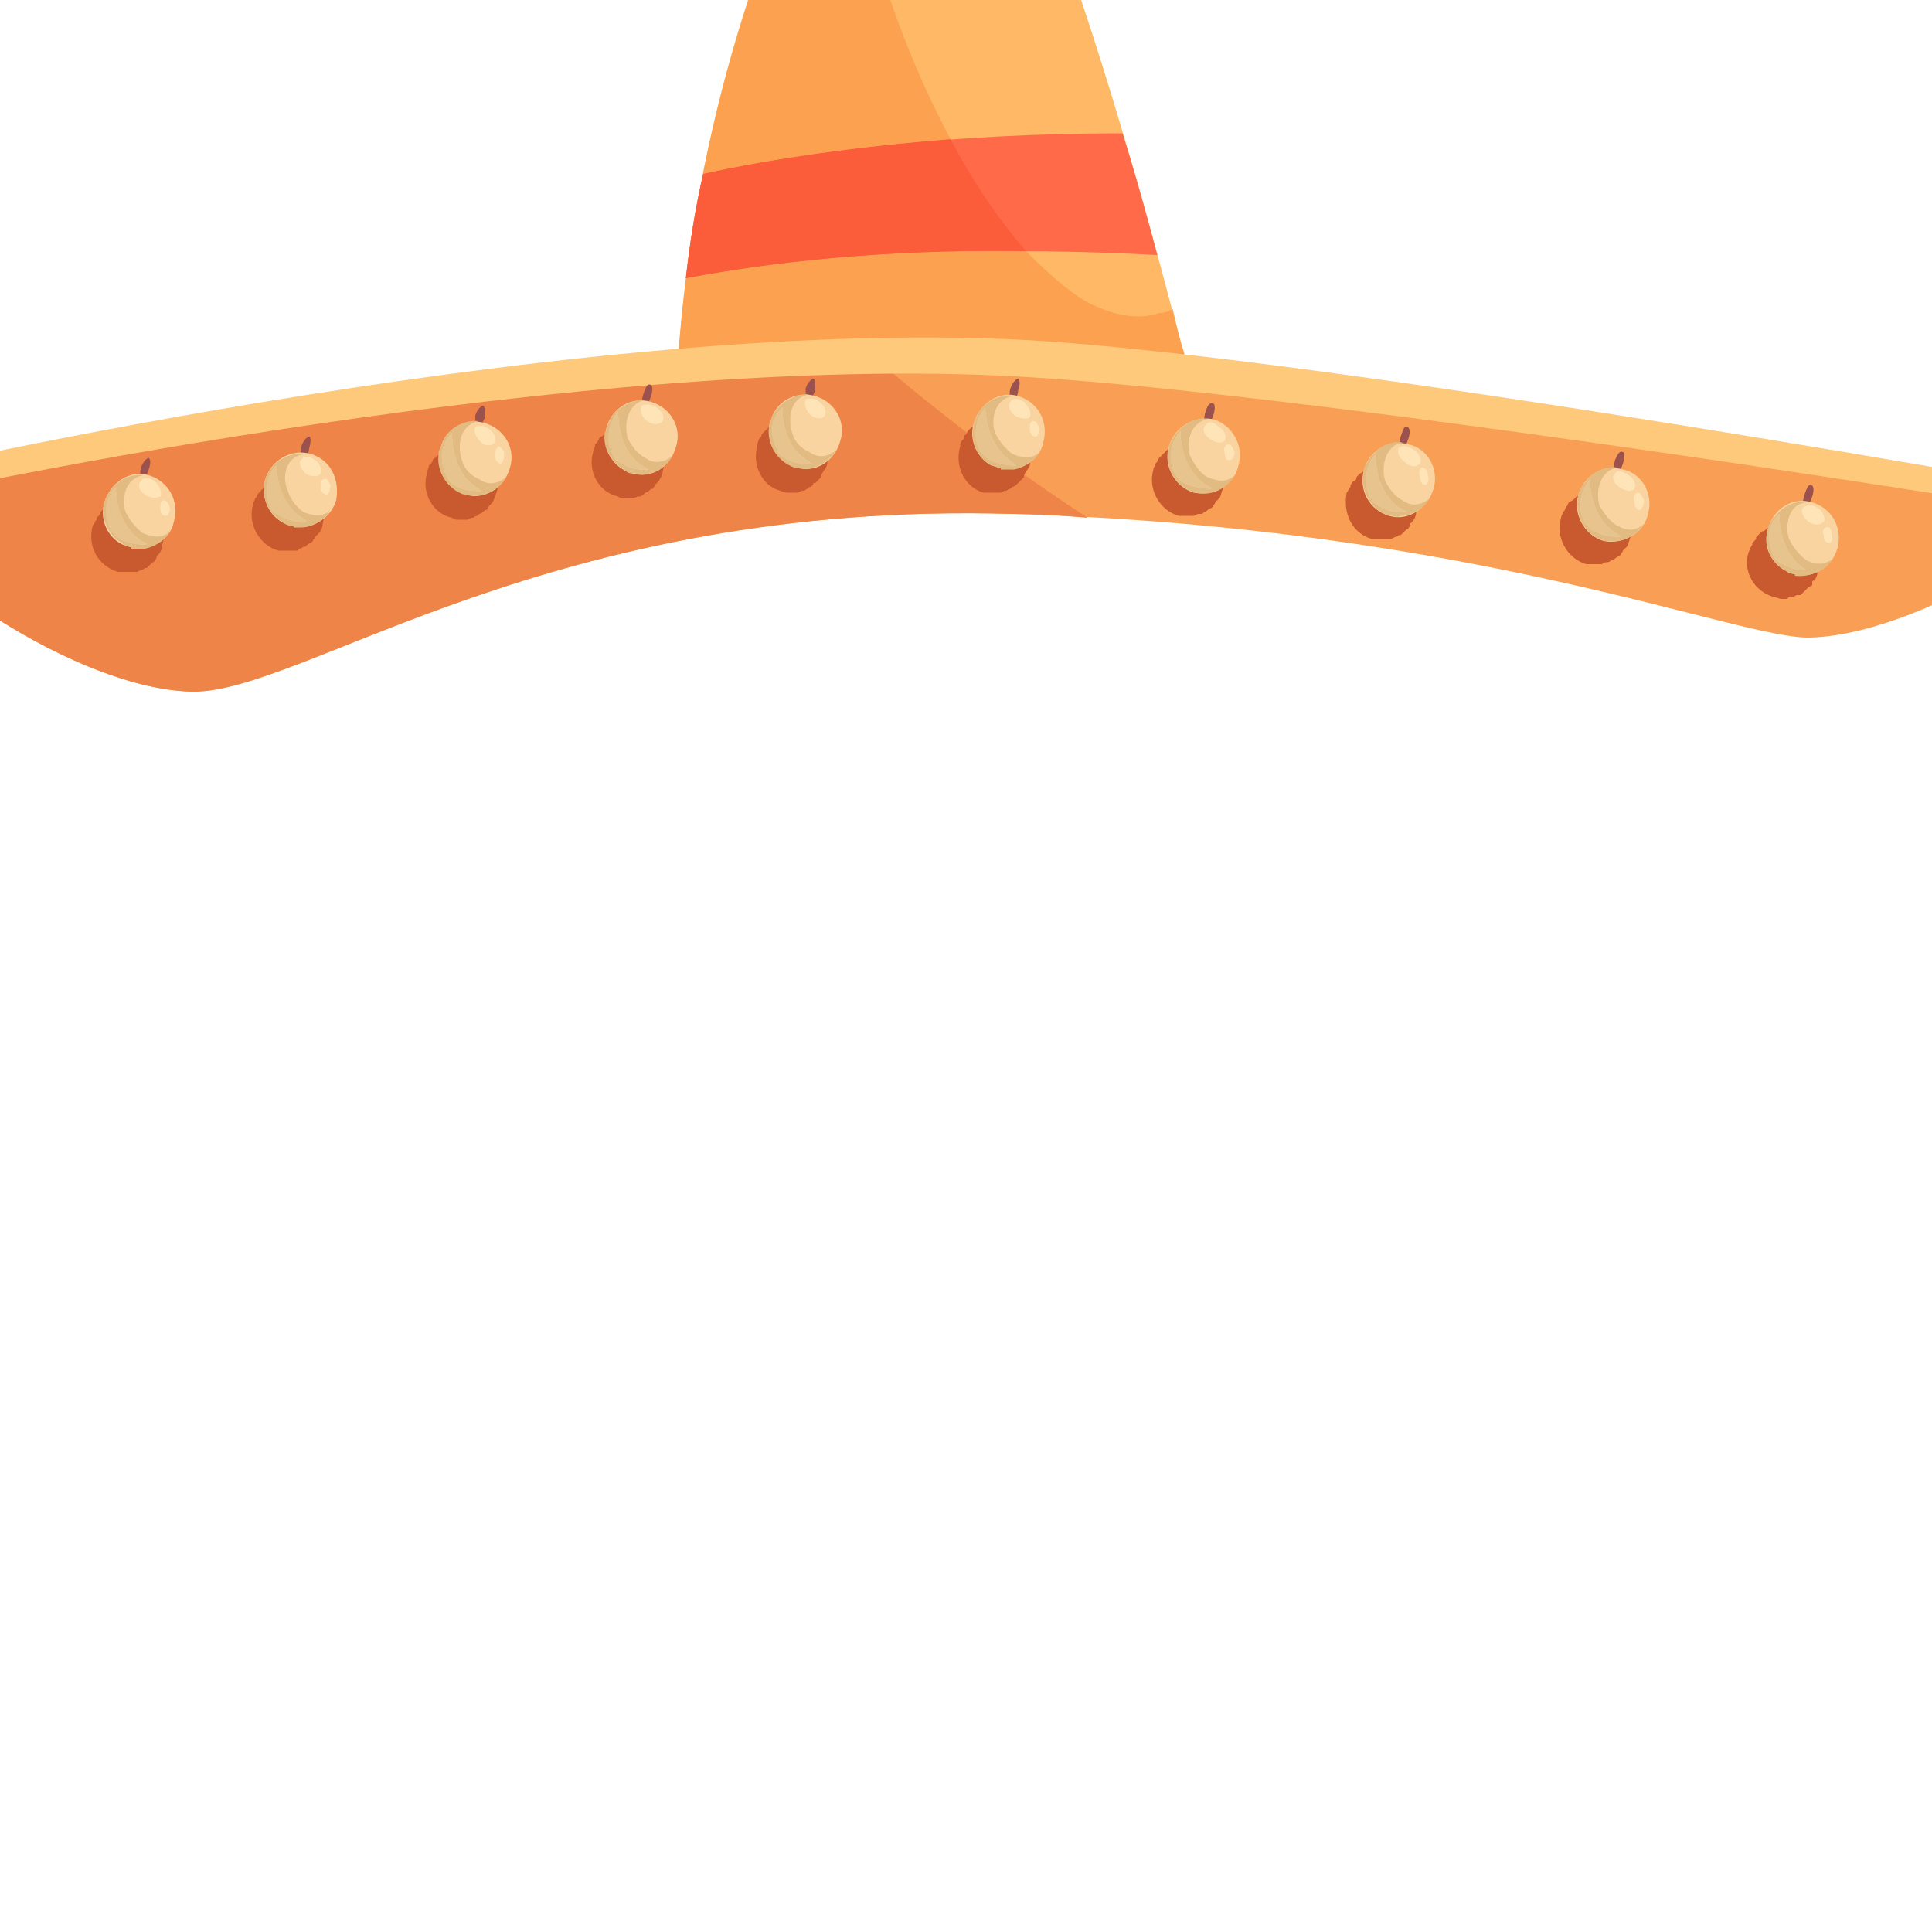 <?xml version="1.0" encoding="UTF-8"?>
<!DOCTYPE svg PUBLIC "-//W3C//DTD SVG 1.1//EN" "http://www.w3.org/Graphics/SVG/1.1/DTD/svg11.dtd">
<!-- Creator: CorelDRAW Home & Student X8 -->
<svg xmlns="http://www.w3.org/2000/svg" xml:space="preserve" width="1000px" height="1000px" version="1.1" shape-rendering="geometricPrecision" text-rendering="geometricPrecision" image-rendering="optimizeQuality" fill-rule="evenodd" clip-rule="evenodd"
viewBox="0 0 1000 1000"
 xmlns:xlink="http://www.w3.org/1999/xlink">
 <defs>
   <clipPath id="id0">
    <path d="M500 1000l-500 0 0 -500 0 -500 500 0 500 0 0 500 0 500 -500 0z"/>
   </clipPath>
 </defs>
 <g id="Ebene_x0020_1">
  <g>
  </g>
  <g clip-path="url(#id0)">
   <g>
    <path fill="#FFB966" fill-rule="nonzero" d="M350 238c-4,-178 78,-384 132,-382 53,2 137,353 137,353l-269 29z"/>
    <path fill="#FF6A48" fill-rule="nonzero" d="M581 69c-88,0 -161,9 -217,21 -4,17 -7,36 -9,54 82,-15 169,-16 244,-12 -5,-19 -11,-41 -18,-63z"/>
    <path fill="#FBDEC9" fill-rule="nonzero" d="M613 183c-2,-6 -4,-14 -6,-23 0,0 0,0 0,0 2,9 4,17 6,23z"/>
    <path fill="#FBA150" fill-rule="nonzero" d="M351 185c8,-117 47,-236 86,-293 3,28 9,58 18,90 10,33 23,64 37,90 -49,4 -92,10 -128,18 -4,17 -7,36 -9,54 58,-11 119,-15 176,-14 11,11 21,20 31,26 13,7 27,10 38,6 3,0 5,-1 7,-2 2,9 4,17 6,23 0,3 1,5 1,6 -33,-3 -63,-6 -87,-7 -55,-3 -115,-1 -176,3z"/>
    <path fill="#FB5C39" fill-rule="nonzero" d="M355 144c2,-18 5,-37 9,-54 36,-8 79,-14 128,-18 12,23 26,43 39,58 -57,-1 -118,3 -176,14z"/>
    <path fill="#F99F55" fill-rule="nonzero" d="M-77 250c27,46 118,107 177,108 58,0 185,-99 424,-92 240,7 376,65 413,64 65,-2 156,-72 156,-72 0,0 -406,-67 -566,-76 -243,-14 -604,68 -604,68z"/>
    <path fill="#EF8448" fill-rule="nonzero" d="M448 181c-235,4 -525,69 -525,69 27,46 118,107 177,108 58,0 185,-99 424,-92 14,0 27,1 39,2 -43,-28 -82,-58 -115,-87z"/>
    <path fill="#FFC97B" fill-rule="nonzero" d="M529 195c141,8 473,60 550,73 9,-6 14,-10 14,-10 0,0 -402,-73 -562,-82 -243,-13 -608,74 -608,74 2,4 5,8 8,12 47,-11 374,-80 598,-67z"/>
    <path fill="#C95A2F" fill-rule="nonzero" d="M-14 308l1 -1 0 -1 0 0c1,-1 2,-3 3,-5 2,-10 -3,-21 -13,-23l-2 -1c1,0 1,-1 2,-2 0,-3 0,-6 -1,-6 -1,-1 -3,1 -4,4 0,2 0,3 0,4l-1 0 -1 0 -2 0 -1 1 -2 0 -2 1 -1 1c-1,0 -1,1 -2,1l-1 1c0,0 -1,1 -1,2l-1 1c-1,0 -1,1 -1,2l-1 0c9,8 18,16 29,23l0 0c1,-1 1,-1 2,-2z"/>
    <path fill="#C95A2F" fill-rule="nonzero" d="M84 282c3,-10 -3,-20 -13,-23l-1 0c1,-1 1,-2 1,-3 1,-3 1,-6 0,-6 -1,0 -3,2 -4,5 0,1 0,2 0,3l-1 0 -1 0 -2 1 -2 0 -1 1 -2 0 -1 1c-1,1 -1,1 -2,1l-1 1c-1,1 -1,1 -2,2l0 1c-1,1 -1,1 -2,2l0 1c-1,1 -1,2 -2,3 -3,11 3,21 13,24 1,0 3,0 4,0l1 0c1,0 1,0 2,0l1 0 2 0 2 -1c0,0 1,0 2,-1l1 0c1,-1 1,-1 2,-2l1 -1c1,0 1,-1 2,-2l0 -1 1 -1 0 0c1,-1 2,-3 2,-5z"/>
    <path fill="#C95A2F" fill-rule="nonzero" d="M167 271c3,-10 -3,-21 -13,-23l-1 -1c0,0 1,-1 1,-2 1,-3 1,-6 -1,-6 -1,-1 -2,2 -3,5 -1,1 -1,2 -1,3l0 0 -2 0 -1 0 -2 1 -2 0 -1 1 -2 1c0,0 -1,1 -1,1l-1 1c-1,1 -1,1 -2,2l-1 1c0,0 -1,1 -1,2l-1 1c0,1 -1,2 -1,3 -3,10 3,21 13,24 1,0 2,0 3,0l2 0c0,0 1,0 2,0l1 0 2 0 1 -1c1,0 2,-1 2,-1l1 0c1,-1 2,-2 3,-2l1 -1c0,-1 1,-1 1,-2l1 -1 1 -1 0 0c1,-1 2,-3 2,-5z"/>
    <path fill="#C95A2F" fill-rule="nonzero" d="M257 255c3,-10 -3,-21 -13,-24l-1 0c0,-1 1,-2 1,-3 1,-3 0,-5 -1,-6 -1,0 -2,2 -3,5 -1,2 -1,3 -1,4l0 0 -2 0 -2 0 -1 0 -2 1 -1 1 -2 1c0,0 -1,0 -1,1l-2 1c0,0 0,1 -1,1l-1 1c0,1 -1,2 -1,2l-1 1c0,1 -1,3 -1,4 -3,10 3,21 13,23 1,1 2,1 3,1l1 0c1,0 2,0 3,0l1 0 2 -1 1 0c1,-1 2,-1 2,-1l1 -1c1,0 2,-1 3,-2l1 0c0,-1 1,-1 1,-2l1 -1 1 -1 0 0c1,-2 1,-3 2,-5z"/>
    <path fill="#C95A2F" fill-rule="nonzero" d="M343 244c3,-10 -3,-21 -13,-24l-1 0c0,-1 1,-2 1,-3 1,-3 1,-5 -1,-6 -1,0 -2,2 -3,5 0,2 -1,3 -1,4l0 0 -2 0 -1 0 -2 0 -2 1 -1 1 -2 1c0,0 -1,0 -1,1l-1 1c-1,0 -1,1 -2,1l-1 1c0,1 -1,2 -1,2l-1 1c0,2 -1,3 -1,4 -3,10 3,21 13,23 1,1 2,1 3,1l2 0c0,0 1,0 2,0l1 0 2 -1 1 0c1,0 2,-1 2,-1l1 -1c1,0 2,-1 3,-2l1 0c0,-1 1,-1 1,-2l1 -1 1 -1 0 0c1,-2 2,-3 2,-5z"/>
    <path fill="#C95A2F" fill-rule="nonzero" d="M428 241c2,-10 -3,-21 -13,-24l-2 0c1,-1 1,-2 2,-3 0,-3 0,-5 -1,-6 -1,0 -3,2 -4,5 0,2 0,3 0,4l-1 0 -1 0 -2 0 -1 0 -2 1 -2 1 -1 1c-1,0 -1,0 -2,1l-1 1c0,0 -1,1 -1,1l-1 1c-1,1 -1,2 -1,2l-1 1c-1,2 -1,3 -1,4 -3,10 3,21 12,23 2,1 3,1 4,1l1 0c1,0 2,0 2,0l2 0 2 -1 1 0c1,0 1,-1 2,-1l1 -1c1,0 2,-1 2,-2l1 0c1,-1 1,-1 2,-2l1 -1 0 -1 0 0c1,-2 2,-3 3,-5z"/>
    <path fill="#C95A2F" fill-rule="nonzero" d="M533 241c2,-10 -3,-21 -13,-24l-2 0c1,-1 1,-1 2,-2 0,-3 0,-6 -1,-6 -1,-1 -3,1 -4,4 0,2 0,3 0,4l-1 0 -1 0 -2 0 -1 1 -2 0 -2 1 -1 1c-1,0 -1,1 -2,1l-1 1c0,0 -1,1 -1,1l-1 2c-1,0 -1,1 -1,2l-1 1c-1,1 -1,2 -1,3 -3,10 2,21 12,24 2,0 3,0 4,0l1 0c1,0 2,0 2,0l2 0 2 -1 1 0c0,0 1,-1 2,-1l1 -1c1,0 2,-1 2,-1l1 -1c1,-1 1,-1 2,-2l1 -1 0 -1 0 0c1,-2 2,-3 3,-5z"/>
    <path fill="#C95A2F" fill-rule="nonzero" d="M633 253c3,-10 -3,-21 -13,-23l-1 -1c0,0 1,-1 1,-2 1,-3 0,-6 -1,-6 -1,-1 -2,2 -3,5 -1,1 -1,2 -1,3l0 0 -2 0 -2 0 -1 1 -2 0 -1 1 -2 1c0,0 -1,1 -1,1l-1 1c-1,1 -1,1 -2,2l-1 1c0,0 -1,1 -1,2l-1 1c0,1 -1,2 -1,3 -3,10 3,21 13,24 1,0 2,0 3,0l1 0c1,0 2,0 3,0l1 0 2 -1 1 0c1,0 2,0 2,-1l1 0c1,-1 2,-2 3,-2l1 -1c0,-1 1,-1 1,-2l1 -1 1 -1 0 0c1,-1 1,-3 2,-5z"/>
    <path fill="#C95A2F" fill-rule="nonzero" d="M733 265c3,-10 -3,-21 -13,-23l-1 0c1,-1 1,-2 1,-3 1,-3 1,-6 0,-6 -1,0 -3,2 -4,5 0,1 0,2 0,3l-1 0 -1 0 -2 1 -2 0 -1 1 -2 0 -1 1c-1,0 -1,1 -2,1l-1 1c-1,1 -1,1 -1,2l-1 1c-1,0 -1,1 -2,2l0 1c-1,1 -1,2 -2,3 -2,11 3,21 13,24 1,0 3,0 4,0l1 0c1,0 1,0 2,0l1 0 2 0 2 -1c0,0 1,0 2,-1l1 0c1,-1 1,-1 2,-2l1 -1c1,0 1,-1 2,-2l0 -1 1 -1 0 0c1,-1 2,-3 2,-5z"/>
    <path fill="#C95A2F" fill-rule="nonzero" d="M844 278c3,-10 -3,-21 -13,-24l-1 0c0,0 1,-1 1,-2 1,-3 1,-6 -1,-6 -1,-1 -2,1 -3,4 -1,2 -1,3 -1,4l0 0 -2 0 -2 0 -1 1 -2 0 -1 1 -2 1c0,0 -1,1 -1,1l-1 1c-1,0 -1,1 -2,1l-1 2c0,0 -1,1 -1,2l-1 1c0,1 -1,2 -1,3 -3,10 3,21 13,24 1,0 2,0 3,0l1 0c1,0 2,0 3,0l1 0 2 -1 1 0c1,0 2,-1 2,-1l1 0c1,-1 2,-2 3,-2l1 -1c0,-1 1,-1 1,-2l1 -1 1 -1 0 0c1,-1 1,-3 2,-5z"/>
    <path fill="#C95A2F" fill-rule="nonzero" d="M941 295c3,-10 -3,-20 -13,-23l-1 0c1,-1 1,-2 1,-3 1,-3 1,-6 0,-6 -1,0 -3,2 -4,5 0,1 0,2 0,3l-1 0 -1 0 -2 1 -2 0 -1 1 -2 0 -1 1c-1,1 -1,1 -2,1l-1 1c-1,1 -1,1 -2,2l0 1c-1,1 -1,1 -2,2l0 1c-1,1 -1,2 -2,4 -3,10 3,20 13,23 1,0 3,1 4,1l1 0c1,0 1,0 2,0l1 -1 2 0 2 -1c0,0 1,0 2,0l1 -1c1,-1 1,-1 2,-2l1 -1c1,0 1,-1 2,-1l0 -2 1 -1 0 1c1,-2 2,-4 2,-6z"/>
    <path fill="#C95A2F" fill-rule="nonzero" d="M1033 290l-2 0c1,-1 1,-2 1,-3 1,-3 1,-6 0,-6 -1,0 -3,2 -4,5 0,1 0,2 0,3l-1 0 -1 0 -2 1 -2 0 -1 1 -2 0 -1 1c-1,1 -1,1 -2,1l-1 1c0,1 -1,1 -1,2l-1 1c-1,1 -1,1 -2,2l0 1c-1,1 -1,2 -2,3 0,2 0,4 0,6 10,-5 21,-11 30,-16 -2,-1 -4,-3 -6,-3z"/>
    <path fill="#9B514E" fill-rule="nonzero" d="M-18 262c1,-3 1,-6 0,-6 -2,0 -3,2 -4,5 -1,3 -1,5 1,6 1,0 2,-2 3,-5z"/>
    <path fill="#F9D3A0" fill-rule="nonzero" d="M-5 288c3,-10 -3,-20 -13,-23 -10,-3 -20,3 -23,13 -3,11 3,21 13,24 10,3 20,-3 23,-14z"/>
    <path fill="#E7E3CF" fill-rule="nonzero" d="M-28 302c0,0 0,0 0,0 0,0 0,0 0,0zm0 0c1,0 1,0 1,0 0,0 0,0 -1,0z"/>
    <path fill="#B65026" fill-rule="nonzero" d="M-27 302c0,0 0,0 0,0 0,0 0,0 0,0zm0 0c0,0 0,0 0,0 0,0 0,0 0,0zm0 0c2,1 4,1 6,1 -2,0 -4,0 -6,-1zm6 1c0,0 0,0 0,0 0,0 0,0 0,0zm0 0c0,0 0,0 0,-1 0,1 0,1 0,1zm0 -1c0,0 0,0 0,1 0,-1 0,-1 0,-1zm0 0c0,0 0,0 0,0 0,0 0,0 0,0z"/>
    <path fill="#E1BB82" fill-rule="nonzero" d="M-32 300c-7,-4 -11,-13 -9,-22l0 0c3,-9 11,-15 20,-14 -10,2 -11,14 -9,20 2,4 5,8 9,10 4,3 10,3 14,-1 -3,5 -8,9 -14,9 0,0 0,0 0,0 0,0 0,0 0,1 0,-1 0,-1 0,-1 0,0 0,1 0,0 0,1 0,1 0,1 0,0 0,0 0,0 0,0 0,0 0,0 0,0 0,0 0,0 -2,0 -4,0 -6,-1 0,0 0,0 0,0 0,0 0,0 0,0 0,0 0,0 0,0 0,0 0,0 0,0 0,0 0,0 0,0 0,0 0,0 -1,0 0,0 0,0 0,0 0,0 0,0 0,0 0,0 0,0 0,0l0 0c-1,0 -3,-1 -4,-2zm-3 -30c-6,7 -6,16 -3,22 1,3 3,4 5,5 6,4 14,3 14,3 0,0 -1,0 -2,-1 -15,-8 -14,-29 -14,-29z"/>
    <path fill="#FFE4B8" fill-rule="nonzero" d="M-7 281c-1,-2 -2,-4 -3,-4 -2,1 -3,3 -2,5 0,2 1,4 3,4 1,0 2,-2 2,-5z"/>
    <path fill="#FFE4B8" fill-rule="nonzero" d="M-15 268c-3,-2 -6,-2 -7,-1 -2,2 -1,5 2,8 3,2 6,2 8,0 1,-2 0,-5 -3,-7z"/>
    <path fill="#E7C38D" fill-rule="nonzero" d="M-33 297c-2,-1 -4,-2 -5,-5 -3,-6 -3,-15 3,-22 0,0 -1,21 14,29 1,1 2,1 2,1 0,0 -8,1 -14,-3z"/>
    <path fill="#9B514E" fill-rule="nonzero" d="M77 243c1,-3 1,-5 0,-6 -1,0 -3,2 -4,5 -1,3 0,6 1,6 1,0 2,-2 3,-5z"/>
    <path fill="#F9D3A0" fill-rule="nonzero" d="M90 270c3,-11 -3,-21 -13,-24 -10,-3 -20,4 -23,14 -3,10 3,21 13,23 10,3 21,-3 23,-13z"/>
    <path fill="#B65026" fill-rule="nonzero" d="M67 283c0,0 0,0 0,0 0,0 0,0 0,0zm1 0c0,0 0,0 0,0 0,0 0,0 0,0zm0 0c0,0 0,0 0,0 0,0 0,0 0,0zm0 0c0,0 0,1 0,1 0,0 0,-1 0,-1zm0 1c2,0 5,0 7,0 -2,0 -5,0 -7,0zm7 0c0,0 0,0 0,0 0,0 0,0 0,0zm0 0c0,0 0,0 0,0 0,0 0,0 0,0z"/>
    <path fill="#E1BB82" fill-rule="nonzero" d="M63 281c-7,-4 -11,-13 -9,-21l0 0c3,-9 11,-15 20,-14 -10,2 -11,13 -9,19 2,4 5,8 9,11 5,2 10,3 14,-1 -3,5 -8,8 -13,9 0,0 0,0 0,0 0,0 0,0 0,0 0,0 0,0 0,0 0,0 0,0 0,0 -2,0 -5,0 -7,0l0 0c0,0 0,-1 0,-1 0,0 0,0 0,0 0,0 0,0 0,0 0,0 0,0 0,0 0,0 0,0 0,0 0,0 0,0 -1,0 0,0 0,0 0,0 0,0 0,0 0,0l0 0c-1,0 -3,-1 -4,-2zm-3 -29c-6,6 -6,15 -3,22 1,2 3,3 5,5 6,3 14,3 14,3 0,-1 -1,-1 -1,-1 -16,-9 -15,-29 -15,-29z"/>
    <path fill="#FFE4B8" fill-rule="nonzero" d="M88 263c-1,-3 -2,-4 -3,-4 -2,0 -2,2 -2,4 0,3 1,4 3,4 1,0 2,-2 2,-4z"/>
    <path fill="#FFE4B8" fill-rule="nonzero" d="M80 249c-3,-2 -6,-2 -7,0 -2,2 -1,5 2,7 3,2 6,2 8,1 1,-2 0,-5 -3,-8z"/>
    <path fill="#E7C38D" fill-rule="nonzero" d="M62 279c-2,-2 -4,-3 -5,-5 -3,-7 -3,-16 3,-22 0,0 -1,20 15,29 0,0 1,0 1,1 0,0 -8,0 -14,-3z"/>
    <path fill="#9B514E" fill-rule="nonzero" d="M160 232c1,-3 1,-6 0,-6 -1,0 -3,2 -4,5 -1,3 0,6 1,6 1,0 3,-2 3,-5z"/>
    <path fill="#F9D3A0" fill-rule="nonzero" d="M174 259c2,-11 -3,-21 -13,-24 -10,-3 -21,3 -24,14 -2,10 3,20 13,23 10,3 21,-3 24,-13z"/>
    <path fill="#B65026" fill-rule="nonzero" d="M151 272c0,0 0,0 0,0 0,0 0,0 0,0zm0 0c0,0 0,0 0,0 0,0 0,0 0,0zm0 0c0,0 0,0 0,0 0,0 0,0 0,0zm0 0c0,0 0,0 0,0 0,0 0,0 0,0zm0 0c0,0 0,0 0,0 0,0 0,0 0,0zm0 0c1,0 1,0 1,0 0,0 0,0 -1,0zm1 0c0,0 0,0 0,1 0,-1 0,-1 0,-1zm0 1c1,0 1,0 2,0 -1,0 -1,0 -2,0zm2 0c0,0 0,0 0,0 0,0 0,0 0,0zm0 0c0,0 0,0 0,0 0,0 0,0 0,0zm0 0c1,0 1,0 1,0 0,0 0,0 -1,0zm1 0c0,0 0,0 0,0 0,0 0,0 0,0zm0 0c0,0 0,0 0,0 0,0 0,0 0,0zm0 0c0,0 0,0 0,0 0,0 0,0 0,0zm0 0c0,0 0,0 0,0 0,0 0,0 0,0zm1 0c0,0 0,0 0,0 0,0 0,0 0,0z"/>
    <path fill="#E1BB82" fill-rule="nonzero" d="M146 270c-7,-4 -11,-13 -9,-21l0 0c3,-10 12,-15 21,-14 -11,1 -12,13 -9,19 1,4 4,8 8,11 5,2 10,3 14,-1 -3,5 -9,9 -15,9 0,0 0,0 0,0 -1,0 -1,0 -1,0 0,0 0,0 0,0 0,0 0,0 0,0 0,0 0,0 0,0 0,0 0,0 0,0 0,0 0,0 0,0 0,0 0,0 0,0 0,0 0,0 0,0 0,0 0,0 0,0 0,0 0,0 -1,0 0,0 0,0 0,0 0,0 0,0 0,0 0,0 0,0 0,0 0,0 0,0 0,0 0,0 0,0 0,0 -1,0 -1,0 -2,0l0 0c0,-1 0,-1 0,-1 0,0 0,0 0,0 0,0 0,0 -1,0 0,0 0,0 0,0 0,0 0,0 0,0 0,0 0,0 0,0 0,0 0,0 0,0 0,0 0,0 0,0 0,0 0,0 0,0 0,0 0,0 0,0 0,0 0,0 0,0 0,0 0,0 0,0 0,0 0,0 0,0 -1,0 -1,0 -1,0l0 0c-1,0 -3,-1 -4,-2zm-3 -29c-6,6 -6,15 -3,22 1,2 3,3 5,4 6,4 14,3 14,3 0,0 -1,0 -1,-1 -15,-8 -15,-28 -15,-28z"/>
    <path fill="#FFE4B8" fill-rule="nonzero" d="M171 251c-1,-2 -2,-4 -3,-3 -2,0 -2,2 -2,4 0,3 2,4 3,4 1,0 2,-2 2,-5z"/>
    <path fill="#FFE4B8" fill-rule="nonzero" d="M163 238c-3,-2 -6,-2 -7,0 -2,1 0,5 2,7 3,2 7,2 8,0 1,-1 0,-5 -3,-7z"/>
    <path fill="#E7C38D" fill-rule="nonzero" d="M145 267c-2,-1 -4,-2 -5,-4 -3,-7 -3,-16 3,-22 0,0 0,20 15,28 0,1 1,1 1,1 0,0 -8,1 -14,-3z"/>
    <path fill="#9B514E" fill-rule="nonzero" d="M251 216c0,-3 0,-6 -1,-6 -1,0 -3,2 -4,5 0,3 0,5 1,6 1,0 3,-2 4,-5z"/>
    <path fill="#F9D3A0" fill-rule="nonzero" d="M264 242c3,-10 -3,-20 -13,-23 -10,-3 -21,3 -23,13 -3,11 3,21 13,24 9,3 20,-3 23,-14z"/>
    <path fill="#D8753A" fill-rule="nonzero" d="M227 235c0,-1 0,-2 1,-3 0,0 0,0 0,0 0,0 0,0 0,0 -1,1 -1,2 -1,3l0 0z"/>
    <path fill="#B65026" fill-rule="nonzero" d="M241 256c0,0 0,0 0,0 0,0 0,0 0,0zm0 0c0,0 0,0 0,0 0,0 0,0 0,0zm0 0c0,0 0,0 0,0 0,0 0,0 0,0zm0 0c0,0 0,0 0,0 0,0 0,0 0,0zm0 0c0,0 0,0 1,0 -1,0 -1,0 -1,0zm1 0c0,0 0,0 0,0 0,0 0,0 0,0zm0 0c0,0 0,0 0,0 0,0 0,0 0,0zm0 0c0,0 0,0 0,0 0,0 0,0 0,0zm0 0c0,0 0,0 0,0 0,0 0,0 0,0zm0 0c0,0 0,0 0,0 0,0 0,0 0,0z"/>
    <path fill="#D8753A" fill-rule="nonzero" d="M228 232c0,0 0,0 0,0 0,0 0,0 0,0zm0 0c0,0 0,0 0,0 0,0 0,0 0,0z"/>
    <path fill="#E1BB82" fill-rule="nonzero" d="M236 254c-6,-4 -10,-11 -9,-19 0,-1 0,-2 1,-3 0,0 0,0 0,0 0,0 0,0 0,0 0,0 0,0 0,0 0,0 0,0 0,0 0,0 0,0 0,0 2,-9 11,-15 20,-14 -11,2 -11,14 -9,20 1,4 4,8 9,10 4,3 9,3 14,-1 -4,7 -12,11 -20,9 0,0 0,0 0,0 0,0 0,0 0,0 0,0 0,0 0,0 0,0 0,0 0,0 0,0 0,0 0,0 0,0 0,0 0,0 0,0 0,0 0,0 0,0 0,0 0,0 0,0 0,0 0,0 0,0 0,0 0,0 -1,0 -1,0 -1,0 0,0 0,0 0,0 0,0 0,0 0,0 0,0 0,0 0,0 0,0 0,0 0,0 0,0 0,0 0,0 0,0 0,0 0,0 0,0 0,0 0,0 0,0 0,0 0,0 0,0 0,0 0,0l0 0c-2,0 -3,-1 -5,-2zm-2 -30c-7,7 -6,16 -3,22 1,2 2,4 4,5 6,4 15,3 15,3 -1,0 -2,0 -2,-1 -15,-8 -14,-29 -14,-29z"/>
    <path fill="#FFE4B8" fill-rule="nonzero" d="M261 235c0,-2 -2,-4 -3,-4 -1,1 -2,3 -2,5 0,2 2,4 3,4 1,0 2,-2 2,-5z"/>
    <path fill="#FFE4B8" fill-rule="nonzero" d="M253 222c-2,-2 -6,-2 -7,-1 -1,2 0,5 3,8 2,2 6,2 7,0 1,-2 0,-5 -3,-7z"/>
    <path fill="#E7C38D" fill-rule="nonzero" d="M235 251c-2,-1 -3,-3 -4,-5 -3,-6 -4,-15 3,-22 0,0 -1,21 14,29 0,1 1,1 2,1 0,0 -9,1 -15,-3z"/>
    <path fill="#9B514E" fill-rule="nonzero" d="M337 205c1,-3 1,-6 -1,-6 -1,0 -2,2 -3,5 -1,3 -1,6 0,6 2,0 3,-2 4,-5z"/>
    <path fill="#9B514E" fill-rule="nonzero" d="M422 202c0,-3 0,-6 -1,-6 -1,0 -3,2 -4,5 0,3 0,6 1,6 1,0 3,-2 4,-5z"/>
    <path fill="#F9D3A0" fill-rule="nonzero" d="M350 231c3,-10 -3,-20 -13,-23 -10,-3 -20,3 -23,13 -3,11 3,21 13,24 10,3 20,-3 23,-14z"/>
    <path fill="#F9D3A0" fill-rule="nonzero" d="M435 228c3,-10 -3,-20 -13,-23 -10,-3 -21,3 -23,13 -3,11 3,21 13,24 10,3 20,-3 23,-14z"/>
    <path fill="#D8753A" fill-rule="nonzero" d="M313 224c1,-1 1,-2 1,-3 1,-2 2,-4 3,-6 -1,2 -2,4 -3,6 0,1 0,2 -1,3l0 0z"/>
    <path fill="#D8753A" fill-rule="nonzero" d="M398 221c0,-1 0,-2 1,-3 0,-2 1,-4 3,-6 -2,2 -3,4 -3,6 -1,1 -1,2 -1,3l0 0z"/>
    <path fill="#D8753A" fill-rule="nonzero" d="M317 215c0,0 0,0 0,0 0,0 0,0 0,0zm0 0c0,0 0,0 0,0 0,0 0,0 0,0z"/>
    <path fill="#D8753A" fill-rule="nonzero" d="M402 212c0,0 0,0 0,0 0,0 0,0 0,0zm0 0c0,0 0,0 0,0 0,0 0,0 0,0z"/>
    <path fill="#E1BB82" fill-rule="nonzero" d="M323 243c-7,-4 -11,-11 -10,-19 1,-1 1,-2 1,-3 1,-2 2,-4 3,-6 0,0 0,0 0,0 0,0 0,0 0,0 0,0 0,0 0,0 0,0 0,0 0,0 4,-5 11,-8 17,-8 -10,2 -11,14 -9,20 2,4 5,8 9,10 4,3 9,3 14,-1 -4,7 -12,11 -19,9 0,0 0,0 0,0 0,0 -1,0 -1,0 0,0 0,0 0,0 0,0 0,0 0,0 0,0 0,0 0,0 0,0 0,0 0,0 0,0 0,0 0,0 0,0 0,0 0,0 0,0 0,0 0,0 0,0 0,0 0,0 0,0 0,0 0,0 0,0 0,0 -1,0 0,0 0,0 0,0 0,0 0,0 0,0 0,0 0,0 0,0 0,0 0,0 0,0l0 0c-2,0 -3,-1 -4,-2zm-3 -30c-6,7 -6,16 -3,22 1,3 3,4 5,5 6,4 14,3 14,3 0,0 -1,0 -2,-1 -15,-8 -14,-29 -14,-29z"/>
    <path fill="#E1BB82" fill-rule="nonzero" d="M407 240c-6,-4 -10,-11 -9,-19 0,-1 0,-2 1,-3 0,-2 1,-4 3,-6 0,0 0,0 0,0 0,0 0,0 0,0 0,0 0,0 0,0 0,0 0,0 0,0 4,-5 10,-8 17,-8 -11,2 -11,14 -9,20 1,4 4,8 9,10 4,3 9,3 14,-1 -5,7 -12,11 -20,9 0,0 0,0 0,0 0,0 0,0 0,0 0,0 0,0 0,0 0,0 0,0 0,0 0,0 0,0 0,0 0,0 0,0 0,0 0,0 -1,0 -1,0 0,0 0,0 0,0 0,0 0,0 0,0 0,0 0,0 0,0 0,0 0,0 0,0 0,0 0,0 0,0 0,0 0,0 0,0 0,0 0,0 0,0 0,0 0,0 0,0 0,0 0,0 0,0l0 0c-2,0 -3,-1 -5,-2zm-2 -29c-7,6 -6,15 -3,21 1,3 2,4 4,5 6,4 15,3 15,3 -1,0 -2,0 -2,-1 -15,-8 -14,-28 -14,-28z"/>
    <path fill="#FFE4B8" fill-rule="nonzero" d="M340 211c-3,-2 -6,-2 -8,-1 -1,2 0,6 3,8 3,2 6,2 8,0 1,-2 0,-5 -3,-7z"/>
    <path fill="#FFE4B8" fill-rule="nonzero" d="M424 208c-2,-2 -6,-2 -7,-1 -1,2 0,6 3,8 2,2 6,2 7,0 1,-2 0,-5 -3,-7z"/>
    <path fill="#E7C38D" fill-rule="nonzero" d="M322 240c-2,-1 -4,-2 -5,-5 -3,-6 -3,-15 3,-22 0,0 -1,21 14,29 1,1 2,1 2,1 0,0 -8,1 -14,-3z"/>
    <path fill="#E7C38D" fill-rule="nonzero" d="M406 237c-2,-1 -3,-2 -4,-5 -3,-6 -4,-15 3,-21 0,0 -1,20 14,28 0,1 1,1 2,1 0,0 -9,1 -15,-3z"/>
    <path fill="#9B514E" fill-rule="nonzero" d="M527 202c1,-3 1,-5 0,-6 -1,0 -3,2 -4,5 -1,3 0,6 1,6 1,0 3,-2 3,-5z"/>
    <path fill="#F9D3A0" fill-rule="nonzero" d="M540 229c3,-11 -3,-21 -13,-24 -10,-3 -20,4 -23,14 -3,10 3,21 13,23 10,3 21,-3 23,-13z"/>
    <path fill="#E1BB82" fill-rule="nonzero" d="M513 241c-7,-4 -11,-12 -9,-21 0,0 0,-1 0,-1 0,0 0,0 0,0 0,0 0,0 0,0 0,0 0,0 0,0 0,0 0,0 0,0 1,-2 1,-3 2,-4 0,0 0,0 0,0 0,0 0,0 0,0 0,0 0,-1 0,-1l0 0c4,-6 11,-10 18,-9 -10,2 -11,13 -9,19 2,4 5,8 9,11 5,2 10,3 14,-1 -3,5 -8,8 -13,9 0,0 0,0 0,0 -1,0 -1,0 -1,0 0,0 0,0 0,0 0,0 0,0 0,0 0,0 0,0 0,0 0,0 0,0 0,0 0,0 0,0 0,0 0,0 0,0 0,0 -2,0 -4,0 -6,0l0 0c0,0 0,0 0,0 0,0 0,0 0,0 0,-1 0,-1 0,-1 0,0 0,0 0,0 0,0 0,0 0,0 0,0 0,0 0,0 -1,0 -1,0 -1,0 0,0 0,0 0,0l0 0c-1,0 -3,-1 -4,-1zm-3 -30c-6,7 -6,16 -3,22 1,2 3,3 5,5 6,3 14,3 14,3 0,-1 -1,-1 -1,-1 -15,-9 -15,-29 -15,-29z"/>
    <path fill="#FFE4B8" fill-rule="nonzero" d="M538 222c-1,-3 -2,-4 -3,-4 -2,0 -2,2 -2,4 0,3 2,4 3,4 1,0 2,-2 2,-4z"/>
    <path fill="#FFE4B8" fill-rule="nonzero" d="M530 208c-3,-2 -6,-2 -7,0 -2,2 0,5 2,7 3,2 7,2 8,1 1,-2 0,-5 -3,-8z"/>
    <path fill="#E7C38D" fill-rule="nonzero" d="M512 238c-2,-2 -4,-3 -5,-5 -3,-6 -3,-15 3,-22 0,0 0,20 15,29 0,0 1,0 1,1 0,0 -8,0 -14,-3z"/>
    <path fill="#9B514E" fill-rule="nonzero" d="M628 215c1,-3 1,-6 0,-6 -2,-1 -3,1 -4,4 -1,3 -1,6 1,6 1,1 2,-1 3,-4z"/>
    <path fill="#F9D3A0" fill-rule="nonzero" d="M641 241c3,-10 -3,-21 -13,-24 -10,-2 -20,4 -23,14 -3,10 3,21 13,24 10,2 21,-4 23,-14z"/>
    <path fill="#E18D45" fill-rule="nonzero" d="M605 232c0,0 0,-1 0,-1 0,0 0,0 0,0 0,0 0,0 0,0 0,0 0,1 0,1l0 0z"/>
    <path fill="#B65026" fill-rule="nonzero" d="M618 255c0,0 0,0 0,0 0,0 0,0 0,0zm1 0c0,0 0,0 0,0 0,0 0,0 0,0z"/>
    <path fill="#E18D45" fill-rule="nonzero" d="M605 231c0,0 0,0 0,0 0,0 0,0 0,0zm0 0c1,-2 1,-3 2,-4 -1,1 -1,2 -2,4zm2 -4c0,0 0,0 0,0 0,0 0,0 0,0zm0 0c0,0 0,0 0,0 0,0 0,0 0,0zm0 0c0,0 0,0 0,0 0,0 0,0 0,0z"/>
    <path fill="#E1BB82" fill-rule="nonzero" d="M614 253c-7,-4 -11,-12 -9,-21 0,0 0,-1 0,-1 0,0 0,0 0,0 0,0 0,0 0,0 0,0 0,0 0,0 0,0 0,0 0,0 1,-2 1,-3 2,-4 0,0 0,0 0,0 0,0 0,0 0,0 0,0 0,0 0,0 0,0 0,0 0,0 0,0 0,0 0,0 0,0 0,0 0,0 4,-7 11,-11 18,-10 -10,2 -11,14 -9,19 2,4 5,9 9,11 5,2 10,3 14,-1 -4,7 -12,11 -20,9 0,0 0,0 0,0 0,0 -1,0 -1,0 0,0 0,0 0,0 0,0 0,0 0,0l0 0c-1,-1 -3,-1 -4,-2zm-3 -30c-6,7 -6,16 -3,22 1,2 3,4 5,5 6,3 14,3 14,3 0,-1 -1,-1 -1,-1 -16,-9 -15,-29 -15,-29z"/>
    <path fill="#FFE4B8" fill-rule="nonzero" d="M639 234c-1,-3 -2,-4 -3,-4 -2,0 -3,2 -2,5 0,2 1,4 3,3 1,0 2,-2 2,-4z"/>
    <path fill="#FFE4B8" fill-rule="nonzero" d="M631 221c-3,-3 -6,-3 -7,-1 -2,2 -1,5 2,7 3,2 6,3 8,1 1,-2 0,-5 -3,-7z"/>
    <path fill="#E7C38D" fill-rule="nonzero" d="M613 250c-2,-1 -4,-3 -5,-5 -3,-6 -3,-15 3,-22 0,0 -1,20 15,29 0,0 1,0 1,1 0,0 -8,0 -14,-3z"/>
    <path fill="#9B514E" fill-rule="nonzero" d="M729 227c1,-3 1,-6 -1,-6 -1,-1 -2,2 -3,5 -1,3 -1,5 0,6 2,0 3,-2 4,-5z"/>
    <path fill="#F9D3A0" fill-rule="nonzero" d="M742 253c3,-10 -3,-21 -13,-23 -10,-3 -20,3 -23,13 -3,11 3,21 13,24 10,3 20,-4 23,-14z"/>
    <path fill="#E18D45" fill-rule="nonzero" d="M706 244c0,0 0,0 0,-1 0,0 0,0 0,0 0,0 0,0 0,0 0,1 0,1 0,1l0 0z"/>
    <path fill="#B65026" fill-rule="nonzero" d="M719 267c0,0 0,0 0,0 0,0 0,0 0,0zm0 0c0,0 0,0 0,0 0,0 0,0 0,0zm1 0c0,0 0,0 0,0 0,0 0,0 0,0zm0 0c0,0 0,0 0,0 0,0 0,0 0,0zm0 0c0,0 0,0 0,0 0,0 0,0 0,0zm0 0c2,0 3,1 5,0 -2,1 -3,0 -5,0zm5 0c0,0 0,0 0,0 0,0 0,0 0,0zm0 0c0,0 0,0 0,0 0,0 0,0 0,0zm0 0c0,0 0,0 0,0 0,0 0,0 0,0zm0 0c0,0 0,0 0,0 0,0 0,0 0,0zm0 0c0,0 0,0 0,0 0,0 0,0 0,0z"/>
    <path fill="#E18D45" fill-rule="nonzero" d="M706 243c0,-1 1,-3 2,-4 -1,1 -2,3 -2,4zm2 -4c0,0 0,0 0,0 0,0 0,0 0,0zm0 0c0,0 0,0 0,0 0,0 0,0 0,0zm0 0c0,0 0,0 0,0 0,0 0,0 0,0z"/>
    <path fill="#E1BB82" fill-rule="nonzero" d="M715 265c-7,-4 -11,-13 -9,-21 0,0 0,0 0,-1 0,0 0,0 0,0l0 0c0,-1 1,-3 2,-4 0,0 0,0 0,0 0,0 0,0 0,0 0,0 0,0 0,0 0,0 0,0 0,0 0,0 0,0 0,0 0,0 0,0 0,0 4,-7 11,-11 18,-10 -10,2 -11,14 -9,20 2,4 5,8 9,10 4,3 9,3 14,-1 -3,5 -9,9 -15,9 0,0 0,0 0,0 0,0 0,0 0,0 0,0 0,0 0,0 0,0 0,0 0,0 0,0 0,0 0,0 0,0 0,0 0,0 0,0 0,0 0,0 0,0 0,0 0,0 0,0 0,0 0,0 0,0 0,0 0,0 -2,1 -3,0 -5,0 0,0 0,0 0,0 0,0 0,0 0,0 0,0 0,0 0,0 0,0 0,0 0,0 0,0 0,0 0,0 0,0 0,0 0,0 0,0 -1,0 -1,0 0,0 0,0 0,0 0,0 0,0 0,0 0,0 0,0 0,0 0,0 0,0 0,0l0 0c-2,-1 -3,-1 -4,-2zm-3 -30c-6,7 -6,16 -3,22 1,2 3,4 5,5 6,4 14,3 14,3 0,0 -1,-1 -2,-1 -15,-9 -14,-29 -14,-29z"/>
    <path fill="#FFE4B8" fill-rule="nonzero" d="M739 246c0,-2 -1,-4 -3,-4 -1,0 -2,3 -1,5 0,2 1,4 3,4 1,-1 2,-3 1,-5z"/>
    <path fill="#FFE4B8" fill-rule="nonzero" d="M732 233c-3,-2 -6,-3 -8,-1 -1,2 0,5 3,7 3,3 6,3 8,1 1,-2 0,-5 -3,-7z"/>
    <path fill="#E7C38D" fill-rule="nonzero" d="M714 262c-2,-1 -4,-3 -5,-5 -3,-6 -3,-15 3,-22 0,0 -1,20 14,29 1,0 2,1 2,1 0,0 -8,1 -14,-3z"/>
    <path fill="#9B514E" fill-rule="nonzero" d="M840 240c1,-3 1,-6 0,-6 -2,-1 -3,2 -4,4 -1,3 -1,6 1,6 1,1 2,-1 3,-4z"/>
    <path fill="#F9D3A0" fill-rule="nonzero" d="M853 266c3,-10 -3,-21 -13,-23 -10,-3 -20,3 -23,13 -3,10 3,21 13,24 10,2 21,-4 23,-14z"/>
    <path fill="#E18D45" fill-rule="nonzero" d="M817 256c0,0 0,0 0,0 1,-3 2,-5 4,-7 -2,2 -3,4 -4,7 0,0 0,0 0,0l0 0z"/>
    <path fill="#B65026" fill-rule="nonzero" d="M830 280c0,0 0,0 0,0 0,0 0,0 0,0zm1 0c0,0 0,0 0,0 0,0 0,0 0,0zm0 0c0,0 0,0 0,0 0,0 0,0 0,0zm0 0c0,0 0,0 0,0 0,0 0,0 0,0zm0 0c0,0 0,0 0,0 0,0 0,0 0,0zm0 0c0,0 0,0 0,0 0,0 0,0 0,0zm0 0c1,0 1,0 1,0 0,0 0,0 -1,0zm1 0c0,0 0,0 0,0 0,0 0,0 0,0zm0 0c0,0 0,0 0,0 0,0 0,0 0,0zm0 0c0,0 0,0 0,0 0,0 0,0 0,0zm0 0c0,0 0,0 0,0 0,0 0,0 0,0zm1 0c0,0 0,0 0,0 0,0 0,0 0,0z"/>
    <path fill="#E18D45" fill-rule="nonzero" d="M821 249c0,0 0,0 0,0 0,0 0,0 0,0z"/>
    <path fill="#E1BB82" fill-rule="nonzero" d="M826 278c-7,-4 -11,-13 -9,-22 0,0 0,0 0,0 1,-3 2,-5 4,-7 0,0 0,0 0,0 0,0 0,0 0,0 4,-5 10,-8 16,-7 -10,2 -11,14 -9,20 2,3 5,8 9,10 5,3 10,3 14,-1 -4,6 -11,10 -18,9 0,0 0,0 0,0 0,0 0,0 -1,0 0,0 0,0 0,0 0,0 0,0 0,0 0,0 0,0 0,0 0,0 0,0 0,0 0,0 0,0 0,0 0,0 0,0 0,0 0,0 0,0 0,0 0,0 0,0 0,0 0,0 0,0 -1,0 0,0 0,0 0,0 0,0 0,0 0,0 0,0 0,0 0,0 0,0 0,0 0,0 0,0 0,0 0,0 0,0 0,0 0,0 0,0 0,0 0,0 0,0 0,0 0,0 0,0 0,0 0,0 0,0 0,0 0,0 -1,0 -1,0 -1,0 0,0 0,0 0,0 0,0 0,0 0,0l0 0c-1,-1 -3,-1 -4,-2zm-3 -30c-6,7 -6,16 -3,22 1,2 3,4 5,5 6,3 14,3 14,3 0,0 -1,-1 -1,-1 -16,-9 -15,-29 -15,-29z"/>
    <path fill="#FFE4B8" fill-rule="nonzero" d="M851 259c-1,-2 -2,-4 -3,-4 -2,0 -3,2 -2,5 0,2 1,4 3,4 1,-1 2,-3 2,-5z"/>
    <path fill="#FFE4B8" fill-rule="nonzero" d="M843 246c-3,-2 -6,-3 -7,-1 -2,2 -1,5 2,7 3,2 6,3 8,1 1,-2 0,-5 -3,-7z"/>
    <path fill="#E7C38D" fill-rule="nonzero" d="M825 275c-2,-1 -4,-3 -5,-5 -3,-6 -3,-15 3,-22 0,0 -1,20 15,29 0,0 1,1 1,1 0,0 -8,0 -14,-3z"/>
    <path fill="#9B514E" fill-rule="nonzero" d="M938 257c1,-3 1,-6 -1,-6 -1,0 -2,2 -3,5 -1,3 -1,6 0,6 2,0 3,-2 4,-5z"/>
    <path fill="#F9D3A0" fill-rule="nonzero" d="M951 284c3,-11 -3,-21 -13,-24 -10,-3 -20,3 -23,14 -3,10 3,20 13,23 10,3 20,-3 23,-13z"/>
    <path fill="#E18D45" fill-rule="nonzero" d="M915 273c1,-2 2,-4 4,-6 -2,2 -3,4 -4,6l0 0z"/>
    <path fill="#B65026" fill-rule="nonzero" d="M924 295c-8,-4 -11,-13 -9,-21 0,0 0,0 0,-1l0 0c0,1 0,1 0,1 -2,8 1,17 9,21 1,1 2,2 4,2l0 0c-2,0 -3,-1 -4,-2zm4 2c0,0 0,0 0,0 0,0 0,0 0,0zm0 0c0,0 0,0 0,0 0,0 0,0 0,0zm1 0c0,0 0,0 0,0 0,0 0,0 0,0zm0 0c0,0 0,0 0,0 0,0 0,0 0,0zm0 0c0,0 0,0 0,0 0,0 0,0 0,0zm0 1c0,0 0,0 0,0 0,0 0,0 0,0z"/>
    <path fill="#E1BB82" fill-rule="nonzero" d="M924 295c-8,-4 -11,-13 -9,-21 0,0 0,0 0,-1 1,-2 2,-4 4,-6 4,-5 10,-8 16,-7 -10,1 -11,13 -9,19 2,4 5,8 9,11 4,2 9,3 14,-1 -4,6 -12,10 -20,9 0,0 0,0 0,0 0,-1 0,-1 0,-1 0,0 0,0 0,0 0,0 0,0 0,0 0,0 0,0 0,0 0,0 0,0 0,0 0,0 0,0 0,0 -1,0 -1,0 -1,0 0,0 0,0 0,0 0,0 0,0 0,0 0,0 0,0 0,0 0,0 0,0 0,0l0 0c-2,0 -3,-1 -4,-2zm-3 -29c-7,6 -6,15 -3,22 1,2 3,3 5,4 6,4 14,3 14,3 -1,0 -1,0 -2,0 -15,-9 -14,-29 -14,-29z"/>
    <path fill="#FFE4B8" fill-rule="nonzero" d="M948 276c0,-2 -1,-4 -3,-3 -1,0 -2,2 -1,4 0,3 1,4 3,4 1,0 2,-2 1,-5z"/>
    <path fill="#FFE4B8" fill-rule="nonzero" d="M941 263c-3,-2 -6,-2 -8,0 -1,1 0,5 3,7 3,2 6,2 8,0 1,-1 0,-5 -3,-7z"/>
    <path fill="#E7C38D" fill-rule="nonzero" d="M923 292c-2,-1 -4,-2 -5,-4 -3,-7 -4,-16 3,-22 0,0 -1,20 14,29 1,0 1,0 2,0 0,0 -8,1 -14,-3z"/>
    <path fill="#9B514E" fill-rule="nonzero" d="M1043 275c0,-3 0,-6 -1,-6 -1,0 -3,2 -4,5 0,3 0,6 1,6 1,0 3,-2 4,-5z"/>
    <path fill="#F9D3A0" fill-rule="nonzero" d="M1056 302c3,-11 -3,-21 -13,-24 -10,-3 -21,3 -23,14 -3,10 3,20 13,23 10,3 20,-3 23,-13z"/>
    <path fill="#E7E3CF" fill-rule="nonzero" d="M1033 315c0,0 0,0 0,0 0,0 0,0 0,0zm0 0c0,0 0,0 0,0 0,0 0,0 0,0zm0 0c0,0 0,0 0,0 0,0 0,0 0,0zm0 0c0,0 1,0 1,0 0,0 -1,0 -1,0zm1 0c1,1 3,1 5,1 -2,0 -4,0 -5,-1zm5 1c0,0 0,0 0,0 0,0 0,0 0,0zm0 0c0,0 0,0 0,0 0,0 0,0 0,0zm0 0c0,0 1,0 1,0 0,0 -1,0 -1,0zm1 0c0,0 0,0 0,0 0,0 0,0 0,0zm0 0c0,0 0,0 0,0 0,0 0,0 0,0z"/>
    <path fill="#E1BB82" fill-rule="nonzero" d="M1028 313c-4,-2 -7,-6 -8,-10 -1,-3 -1,-7 0,-11l0 0c2,-10 11,-15 20,-15 -11,2 -11,14 -9,20 1,4 5,8 9,11 4,2 9,3 14,-1 -3,5 -9,8 -14,9 0,0 0,0 0,0 0,0 0,0 0,0 0,0 0,0 0,0 0,0 0,0 0,0 0,0 -1,0 -1,0 0,0 0,0 0,0 0,0 0,0 0,0 0,0 0,0 0,0 0,0 0,0 0,0 0,0 0,0 0,0 -2,0 -4,0 -5,-1 0,0 0,0 0,0 0,0 -1,0 -1,0 0,0 0,0 0,0 0,0 0,0 0,0 0,0 0,0 0,0 0,0 0,0 0,0 0,0 0,0 0,0 0,0 0,0 0,0 0,0 0,0 0,0l0 0c-2,0 -3,-1 -5,-2zm-2 -29c-7,6 -6,15 -3,22 1,2 2,3 4,4 6,4 15,3 15,3 -1,0 -1,0 -2,-1 -15,-8 -14,-28 -14,-28z"/>
    <path fill="#FFE4B8" fill-rule="nonzero" d="M1053 294c0,-2 -2,-4 -3,-3 -1,0 -2,2 -2,4 1,3 2,4 3,4 1,0 2,-2 2,-5z"/>
    <path fill="#FFE4B8" fill-rule="nonzero" d="M1046 281c-3,-2 -7,-2 -8,0 -1,1 0,5 3,7 2,2 6,2 7,0 2,-1 0,-5 -2,-7z"/>
    <path fill="#E7C38D" fill-rule="nonzero" d="M1027 310c-2,-1 -3,-2 -4,-4 -3,-7 -4,-16 3,-22 0,0 -1,20 14,28 1,1 1,1 2,1 0,0 -9,1 -15,-3z"/>
   </g>
  </g>
  <polygon fill="none" points="500,1000 0,1000 0,500 0,0 500,0 1000,0 1000,500 1000,1000 "/>
 </g>
</svg>
